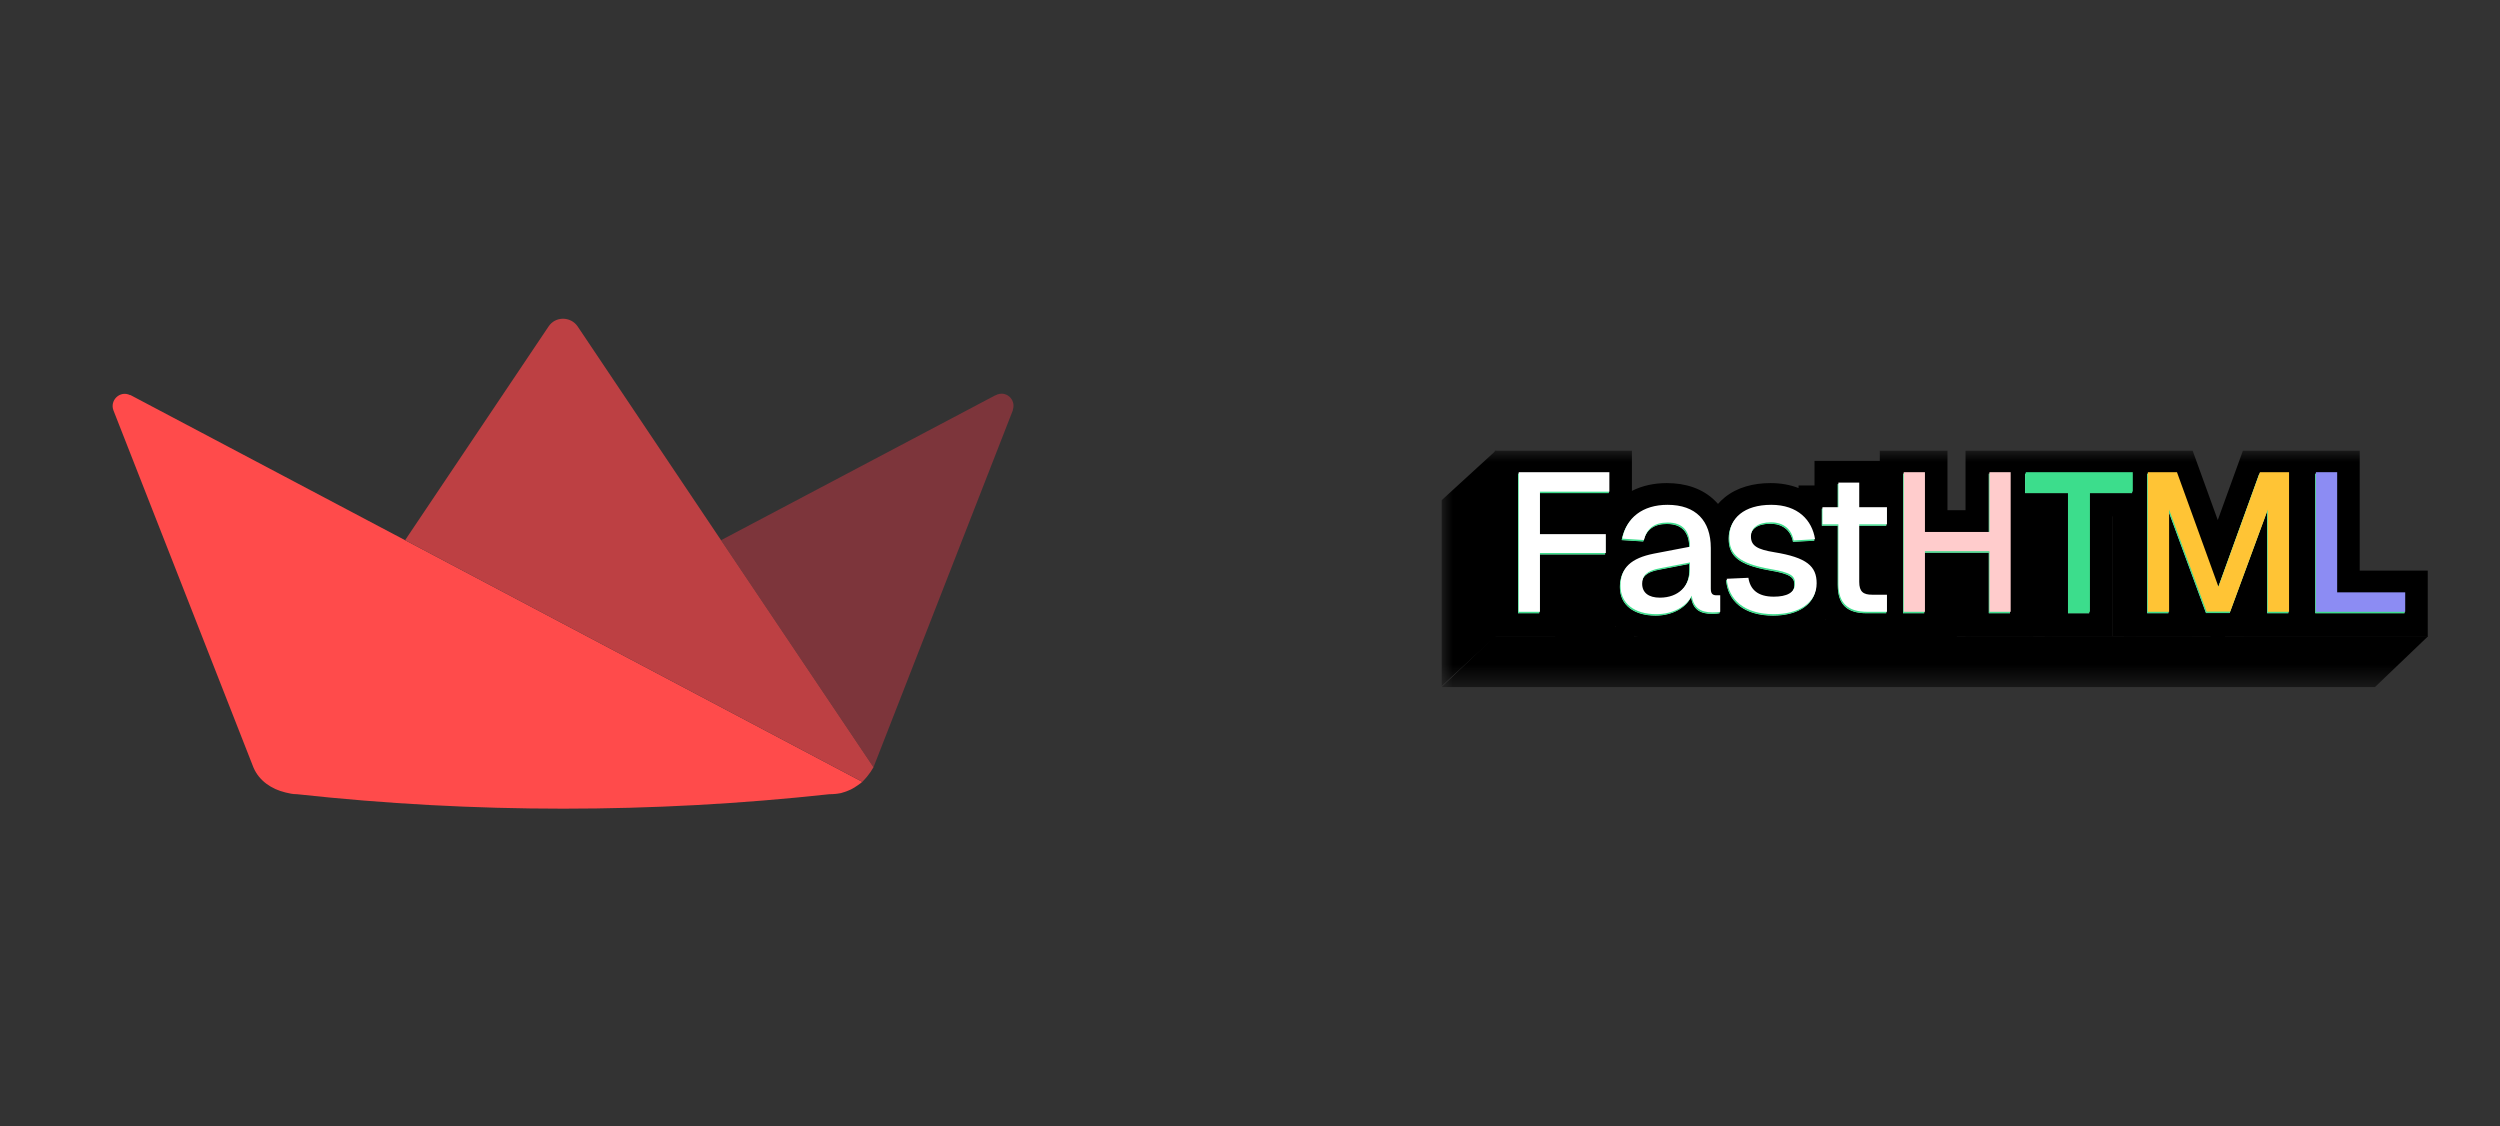 <svg width="111" height="50" viewBox="0 0 111 50" fill="none" xmlns="http://www.w3.org/2000/svg">
<rect x="0" y="0" width="111" height="50" fill="#333333" stroke="none"/>
<path d="M24.998 27.691L17.986 23.985L5.814 17.552C5.803 17.54 5.78 17.54 5.769 17.54C5.325 17.329 4.869 17.774 5.036 18.218L11.238 34.037L11.239 34.04C11.246 34.056 11.251 34.071 11.258 34.087C11.512 34.677 12.068 35.041 12.672 35.185C12.723 35.196 12.76 35.206 12.822 35.218C12.883 35.232 12.968 35.25 13.041 35.256C13.053 35.257 13.065 35.257 13.077 35.258H13.086C13.095 35.259 13.104 35.259 13.112 35.26H13.125C13.132 35.261 13.141 35.261 13.149 35.261H13.164C13.172 35.263 13.181 35.263 13.19 35.263C21.045 36.119 28.969 36.119 36.824 35.263C36.919 35.263 37.011 35.258 37.1 35.249C37.129 35.246 37.156 35.243 37.184 35.239C37.188 35.238 37.192 35.238 37.195 35.237C37.214 35.234 37.233 35.231 37.252 35.228C37.28 35.224 37.307 35.219 37.335 35.214C37.391 35.201 37.416 35.193 37.492 35.166C37.567 35.141 37.692 35.095 37.77 35.057C37.849 35.02 37.903 34.983 37.968 34.943C38.05 34.891 38.127 34.839 38.205 34.78C38.239 34.755 38.262 34.738 38.286 34.715L38.273 34.707L24.998 27.691Z" fill="#FF4B4B"/>
<path d="M44.202 17.552H44.191L32.014 23.985L38.783 34.066L44.97 18.218V18.196C45.125 17.729 44.648 17.307 44.202 17.552Z" fill="#7D353B"/>
<path d="M25.647 14.493C25.335 14.038 24.658 14.038 24.358 14.493L17.986 23.985L24.998 27.691L38.286 34.714C38.37 34.633 38.437 34.553 38.507 34.469C38.607 34.346 38.701 34.213 38.783 34.066L32.014 23.985L25.647 14.493Z" fill="#BD4043"/>
<g clip-path="url(#clip0_8203_9018)">
<mask id="mask0_8203_9018" style="mask-type:luminance" maskUnits="userSpaceOnUse" x="64" y="20" width="46" height="11">
<path d="M110 20H64V30.514H110V20Z" fill="white"/>
</mask>
<g mask="url(#mask0_8203_9018)">
<path d="M67.4 27.23V21.031H71.426V21.895H68.343V23.781H71.269V24.619H68.343V27.23H67.4Z" fill="white"/>
<path d="M73.668 26.601C74.497 26.601 75.003 26.077 75.003 25.335V25.038L73.65 25.3C73.091 25.405 72.882 25.623 72.882 25.981C72.882 26.383 73.17 26.601 73.668 26.601ZM73.51 27.335C72.55 27.335 71.921 26.872 71.921 26.069C71.921 25.274 72.393 24.846 73.406 24.645L75.003 24.34C75.003 23.624 74.672 23.266 74.008 23.266C73.414 23.266 73.082 23.537 72.96 24.043L72 23.982C72.174 23.056 72.899 22.48 74.008 22.48C75.265 22.48 75.929 23.187 75.929 24.392V26.2C75.929 26.427 76.007 26.497 76.182 26.497H76.348V27.23C76.287 27.247 76.138 27.256 76.007 27.256C75.475 27.256 75.161 27.055 75.082 26.514C74.846 27.003 74.235 27.335 73.51 27.335Z" fill="white"/>
<path d="M78.725 27.335C77.415 27.335 76.708 26.68 76.638 25.763L77.598 25.719C77.677 26.235 78.009 26.558 78.725 26.558C79.301 26.558 79.668 26.383 79.668 25.973C79.668 25.632 79.493 25.484 78.559 25.326C77.179 25.082 76.751 24.68 76.751 23.921C76.751 23.074 77.406 22.48 78.611 22.48C79.799 22.48 80.427 23.161 80.558 24.008L79.607 24.06C79.519 23.58 79.179 23.257 78.603 23.257C78 23.257 77.712 23.519 77.712 23.886C77.712 24.296 77.991 24.462 78.751 24.584C80.192 24.82 80.628 25.204 80.628 25.964C80.628 26.837 79.834 27.335 78.725 27.335Z" fill="white"/>
<path d="M82.886 27.23C82.004 27.23 81.594 26.846 81.594 25.973V23.344H80.887V22.585H81.594V21.493H82.519V22.585H83.751V23.344H82.519V25.903C82.519 26.339 82.703 26.47 83.087 26.47H83.751V27.23H82.886Z" fill="white"/>
<path d="M84.494 27.23V21.031H85.437V23.685H88.301V21.031H89.244V27.23H88.301V24.541H85.437V27.23H84.494Z" fill="white"/>
<path d="M91.818 27.23V21.895H89.915V21.031H94.665V21.895H92.761V27.23H91.818Z" fill="white"/>
<path d="M95.334 27.23V21.031H96.626L98.469 26.121L100.311 21.031H101.604V27.23H100.661V22.69L98.993 27.221H97.945L96.277 22.69V27.23H95.334Z" fill="white"/>
<path d="M102.797 27.23V21.031H103.74V26.366H106.761V27.23H102.797Z" fill="white"/>
<path fill-rule="evenodd" clip-rule="evenodd" d="M103.74 21.031H102.797V27.23H106.761V26.366H103.74V21.031ZM95.335 27.23H96.278V22.69L97.946 27.221H98.993L100.661 22.69V27.23H101.604V21.031H100.312L98.469 26.121L96.627 21.031H95.335V27.23ZM91.819 27.23H92.762V21.895H94.665V21.031H89.915V21.895H91.819V27.23ZM84.494 27.23H85.437V24.541H88.301V27.23H89.244V21.031H88.301V23.685H85.437V21.031H84.494V27.23ZM76.638 25.763C76.641 25.797 76.644 25.831 76.649 25.865C76.664 25.981 76.69 26.093 76.727 26.2C76.763 26.305 76.809 26.404 76.866 26.497C76.927 26.597 77 26.69 77.085 26.775C77.171 26.861 77.269 26.939 77.379 27.007C77.716 27.216 78.166 27.335 78.725 27.335C79.675 27.335 80.394 26.97 80.581 26.317C80.612 26.21 80.628 26.095 80.629 25.973C80.629 25.97 80.629 25.967 80.629 25.964C80.629 25.802 80.609 25.658 80.564 25.528C80.5 25.344 80.386 25.191 80.206 25.06C80.064 24.957 79.88 24.868 79.647 24.791C79.405 24.711 79.109 24.643 78.751 24.585C78.731 24.581 78.712 24.578 78.692 24.575C78.69 24.575 78.688 24.574 78.686 24.574C78.674 24.572 78.663 24.57 78.651 24.568C77.988 24.451 77.728 24.288 77.713 23.921C77.712 23.91 77.712 23.898 77.712 23.886C77.712 23.519 78 23.257 78.603 23.257H78.612C79.008 23.26 79.292 23.416 79.458 23.671C79.531 23.784 79.58 23.915 79.607 24.061L80.559 24.008C80.553 23.969 80.546 23.93 80.537 23.892C80.496 23.697 80.426 23.512 80.329 23.345C80.256 23.221 80.168 23.106 80.064 23.003C80.001 22.941 79.932 22.883 79.856 22.83C79.545 22.611 79.132 22.48 78.612 22.48C78.609 22.48 78.606 22.48 78.603 22.48C77.654 22.483 77.048 22.854 76.836 23.428C76.784 23.569 76.756 23.723 76.752 23.886C76.752 23.898 76.752 23.909 76.752 23.921C76.752 24.096 76.775 24.253 76.827 24.392C76.859 24.48 76.903 24.561 76.96 24.635C76.981 24.662 77.003 24.689 77.026 24.714C77.154 24.849 77.331 24.964 77.569 25.062C77.824 25.168 78.15 25.254 78.559 25.327C78.567 25.328 78.575 25.329 78.582 25.331C78.597 25.333 78.613 25.336 78.628 25.339C78.629 25.339 78.629 25.339 78.63 25.339C79.495 25.49 79.665 25.639 79.668 25.964C79.668 25.967 79.668 25.97 79.668 25.973C79.668 26.383 79.301 26.558 78.725 26.558C78.284 26.558 77.989 26.435 77.809 26.221C77.696 26.087 77.629 25.918 77.599 25.72L76.638 25.763ZM81.627 26.358C81.731 26.913 82.086 27.186 82.72 27.225C82.774 27.229 82.829 27.23 82.887 27.23H83.751V26.471H83.088C83.013 26.471 82.946 26.466 82.887 26.455C82.656 26.412 82.537 26.276 82.522 25.973C82.521 25.951 82.52 25.927 82.52 25.903V23.345H83.751V22.585H82.52V21.494H81.594V22.585H80.887V23.345H81.594V25.973C81.594 26.114 81.605 26.242 81.627 26.358ZM71.269 24.619V23.781H68.344V21.895H71.426V21.031H67.401V27.23H68.344V24.619H71.269ZM75.004 25.039V25.335C75.004 25.354 75.003 25.372 75.003 25.39C74.997 25.567 74.961 25.732 74.898 25.878C74.858 25.973 74.806 26.06 74.744 26.139C74.703 26.191 74.657 26.24 74.606 26.285C74.378 26.485 74.059 26.602 73.668 26.602C73.613 26.602 73.56 26.599 73.511 26.594C73.144 26.555 72.922 26.373 72.887 26.069C72.884 26.041 72.882 26.012 72.882 25.982C72.882 25.649 73.063 25.437 73.536 25.325C73.537 25.324 73.539 25.324 73.54 25.324C73.575 25.316 73.612 25.308 73.65 25.301L75.004 25.039ZM76.348 27.23V26.497H76.183C76.167 26.497 76.152 26.496 76.138 26.495C76.084 26.491 76.04 26.477 76.008 26.45C75.988 26.434 75.972 26.413 75.96 26.387C75.942 26.347 75.932 26.294 75.93 26.227C75.93 26.225 75.93 26.224 75.93 26.222C75.929 26.215 75.929 26.207 75.929 26.2V24.392C75.929 24.375 75.929 24.357 75.929 24.34C75.927 24.193 75.914 24.053 75.891 23.921C75.885 23.887 75.879 23.854 75.872 23.821C75.844 23.695 75.808 23.578 75.761 23.469C75.729 23.393 75.692 23.322 75.651 23.254C75.625 23.212 75.597 23.172 75.568 23.133C75.251 22.711 74.726 22.48 74.008 22.48C73.387 22.48 72.886 22.661 72.535 22.983C72.447 23.064 72.368 23.154 72.3 23.252C72.19 23.408 72.106 23.585 72.048 23.781C72.044 23.794 72.041 23.807 72.037 23.82C72.023 23.873 72.01 23.927 72 23.982L72.961 24.043C72.997 23.89 73.053 23.759 73.13 23.65C73.307 23.398 73.594 23.266 74.008 23.266C74.222 23.266 74.402 23.303 74.547 23.378C74.698 23.455 74.811 23.573 74.887 23.731C74.925 23.809 74.953 23.897 74.973 23.995C74.991 24.089 75.002 24.192 75.003 24.304C75.004 24.316 75.004 24.328 75.004 24.34L73.406 24.646C73.225 24.682 73.061 24.725 72.914 24.776C72.709 24.848 72.536 24.935 72.396 25.04C72.362 25.066 72.33 25.092 72.3 25.12C72.141 25.265 72.033 25.44 71.974 25.65C71.946 25.752 71.929 25.863 71.924 25.982C71.922 26.01 71.921 26.039 71.921 26.069C71.921 26.872 72.55 27.335 73.511 27.335C73.564 27.335 73.616 27.333 73.668 27.33C73.863 27.317 74.048 27.279 74.217 27.221C74.538 27.111 74.803 26.927 74.974 26.694C75.016 26.637 75.052 26.577 75.082 26.514C75.116 26.747 75.194 26.917 75.313 27.035C75.315 27.036 75.316 27.038 75.318 27.039C75.419 27.137 75.55 27.199 75.71 27.23C75.752 27.239 75.797 27.245 75.844 27.249C75.897 27.254 75.951 27.256 76.008 27.256C76.05 27.256 76.094 27.256 76.136 27.254C76.152 27.253 76.168 27.252 76.183 27.251C76.253 27.247 76.314 27.24 76.348 27.23ZM66.37 28.261V20H72.457V21.796C72.923 21.559 73.454 21.449 74.008 21.449C74.827 21.449 75.605 21.683 76.174 22.261C76.211 22.297 76.246 22.335 76.279 22.374C76.369 22.27 76.47 22.172 76.582 22.082C77.132 21.636 77.851 21.449 78.612 21.449C79.06 21.449 79.479 21.523 79.856 21.67V21.554H80.564V20.463H83.463V20H86.468V22.654H87.27V20H97.35L98.469 23.092L99.589 20H104.771V25.335H107.792V28.261H99.63V28.252H98.794L98.469 29.15L98.144 28.252H97.309V28.261H94.304V22.926H93.792V28.261H90.788V22.926H90.275V28.261H87.27V25.572H86.468V28.261H82.887C82.322 28.261 81.682 28.141 81.195 27.671C81.141 27.62 81.092 27.567 81.047 27.512C80.936 27.627 80.813 27.732 80.68 27.825C80.119 28.213 79.417 28.366 78.725 28.366C78.167 28.366 77.641 28.271 77.179 28.065L76.632 28.221C76.488 28.262 76.34 28.274 76.278 28.278C76.188 28.285 76.094 28.287 76.008 28.287C75.688 28.287 75.298 28.238 74.937 28.032C74.499 28.256 73.998 28.366 73.511 28.366C72.879 28.366 72.234 28.215 71.722 27.816C71.179 27.393 70.891 26.769 70.891 26.069C70.891 25.928 70.901 25.788 70.922 25.65H69.375V28.261L66.37 28.261Z" fill="black"/>
<path d="M67.4 27.23V21.031H71.426V21.895H68.343V23.781H71.269V24.619H68.343V27.23H67.4Z" fill="#3CDD8C"/>
<path d="M73.668 26.601C74.497 26.601 75.003 26.077 75.003 25.335V25.038L73.65 25.3C73.091 25.405 72.882 25.623 72.882 25.981C72.882 26.383 73.17 26.601 73.668 26.601ZM73.51 27.335C72.55 27.335 71.921 26.872 71.921 26.069C71.921 25.274 72.393 24.846 73.406 24.645L75.003 24.34C75.003 23.624 74.672 23.266 74.008 23.266C73.414 23.266 73.082 23.537 72.96 24.043L72 23.982C72.174 23.056 72.899 22.48 74.008 22.48C75.265 22.48 75.929 23.187 75.929 24.392V26.2C75.929 26.427 76.007 26.497 76.182 26.497H76.348V27.23C76.287 27.247 76.138 27.256 76.007 27.256C75.475 27.256 75.161 27.055 75.082 26.514C74.846 27.003 74.235 27.335 73.51 27.335Z" fill="#3CDD8C"/>
<path d="M78.725 27.335C77.415 27.335 76.708 26.68 76.638 25.763L77.598 25.719C77.677 26.235 78.009 26.558 78.725 26.558C79.301 26.558 79.668 26.383 79.668 25.973C79.668 25.632 79.493 25.484 78.559 25.326C77.179 25.082 76.751 24.68 76.751 23.921C76.751 23.074 77.406 22.48 78.611 22.48C79.799 22.48 80.427 23.161 80.558 24.008L79.607 24.06C79.519 23.58 79.179 23.257 78.603 23.257C78 23.257 77.712 23.519 77.712 23.886C77.712 24.296 77.991 24.462 78.751 24.584C80.192 24.82 80.628 25.204 80.628 25.964C80.628 26.837 79.834 27.335 78.725 27.335Z" fill="#3CDD8C"/>
<path d="M82.886 27.23C82.004 27.23 81.594 26.846 81.594 25.973V23.344H80.887V22.585H81.594V21.493H82.519V22.585H83.751V23.344H82.519V25.903C82.519 26.339 82.703 26.47 83.087 26.47H83.751V27.23H82.886Z" fill="#3CDD8C"/>
<path d="M84.494 27.23V21.031H85.437V23.685H88.301V21.031H89.244V27.23H88.301V24.541H85.437V27.23H84.494Z" fill="#3CDD8C"/>
<path d="M91.818 27.23V21.895H89.915V21.031H94.665V21.895H92.761V27.23H91.818Z" fill="#3CDD8C"/>
<path d="M95.334 27.23V21.031H96.626L98.469 26.121L100.311 21.031H101.604V27.23H100.661V22.69L98.993 27.221H97.945L96.277 22.69V27.23H95.334Z" fill="#3CDD8C"/>
<path d="M102.797 27.23V21.031H103.74V26.366H106.761V27.23H102.797Z" fill="#3CDD8C"/>
<path d="M107.81 28.246H66.371L64 30.514H105.439L107.81 28.246Z" fill="black"/>
<path d="M91.111 22.68H90.081V28.247H91.111V22.68Z" fill="black"/>
<path d="M94.821 22.68H93.79V28.247H94.821V22.68Z" fill="black"/>
<path d="M87.503 25.154H86.163V28.246H87.503V25.154Z" fill="black"/>
<path d="M71.732 25.463H69.052V28.555H71.732V25.463Z" fill="black"/>
<path d="M72.555 27.834H69.875V28.555H72.555V27.834Z" fill="black"/>
<path d="M86.883 27.525H73.792V28.556H86.883V27.525Z" fill="black"/>
<path d="M66.423 20L64.001 22.216V30.463L66.423 28.247V20Z" fill="black"/>
<path d="M82.917 27.164C82.035 27.164 81.624 26.78 81.624 25.907V23.279H80.917V22.519H81.624V21.428H82.55V22.519H83.781V23.279H82.55V25.837C82.55 26.274 82.733 26.405 83.118 26.405H83.781V27.164H82.917ZM78.755 27.269C77.445 27.269 76.738 26.614 76.668 25.697L77.629 25.654C77.707 26.169 78.039 26.492 78.755 26.492C79.331 26.492 79.698 26.317 79.698 25.907C79.698 25.566 79.523 25.418 78.589 25.261C77.21 25.016 76.782 24.615 76.782 23.855C76.782 23.008 77.437 22.414 78.642 22.414C79.829 22.414 80.458 23.095 80.589 23.942L79.637 23.995C79.55 23.514 79.209 23.191 78.633 23.191C78.03 23.191 77.742 23.453 77.742 23.82C77.742 24.23 78.022 24.396 78.781 24.519C80.222 24.754 80.659 25.139 80.659 25.898C80.659 26.771 79.864 27.269 78.755 27.269ZM73.698 26.536C74.527 26.536 75.034 26.012 75.034 25.27V24.973L73.68 25.235C73.121 25.339 72.912 25.558 72.912 25.916C72.912 26.317 73.2 26.536 73.698 26.536ZM73.541 27.269C72.58 27.269 71.951 26.806 71.951 26.003C71.951 25.208 72.423 24.78 73.436 24.58L75.034 24.274C75.034 23.558 74.702 23.2 74.038 23.2C73.445 23.2 73.113 23.471 72.991 23.977L72.03 23.916C72.205 22.991 72.929 22.414 74.038 22.414C75.296 22.414 75.959 23.122 75.959 24.326V26.134C75.959 26.361 76.038 26.431 76.213 26.431H76.378V27.164C76.317 27.182 76.169 27.19 76.038 27.19C75.505 27.19 75.191 26.99 75.112 26.448C74.877 26.937 74.265 27.269 73.541 27.269ZM67.431 27.164V20.965H71.456V21.829H68.374V23.715H71.299V24.553H68.374V27.164H67.431Z" fill="white"/>
<path d="M84.524 27.164V20.965H85.467V23.619H88.331V20.965H89.274V27.164H88.331V24.475H85.467V27.164H84.524Z" fill="#FFCCCC"/>
<path d="M91.849 27.164V21.829H89.945V20.965H94.695V21.829H92.792V27.164H91.849Z" fill="#3CDD8C"/>
<path d="M95.365 27.164V20.965H96.657L98.5 26.055L100.342 20.965H101.634V27.164H100.691V22.624L99.023 27.155H97.976L96.308 22.624V27.164H95.365Z" fill="#FFC435"/>
<path d="M102.827 27.164V20.965H103.77V26.3H106.791V27.164H102.827Z" fill="#8C8CF3"/>
</g>
</g>
<defs>
<clipPath id="clip0_8203_9018">
<rect width="46" height="10.514" fill="white" transform="translate(64 20)"/>
</clipPath>
</defs>
</svg>
